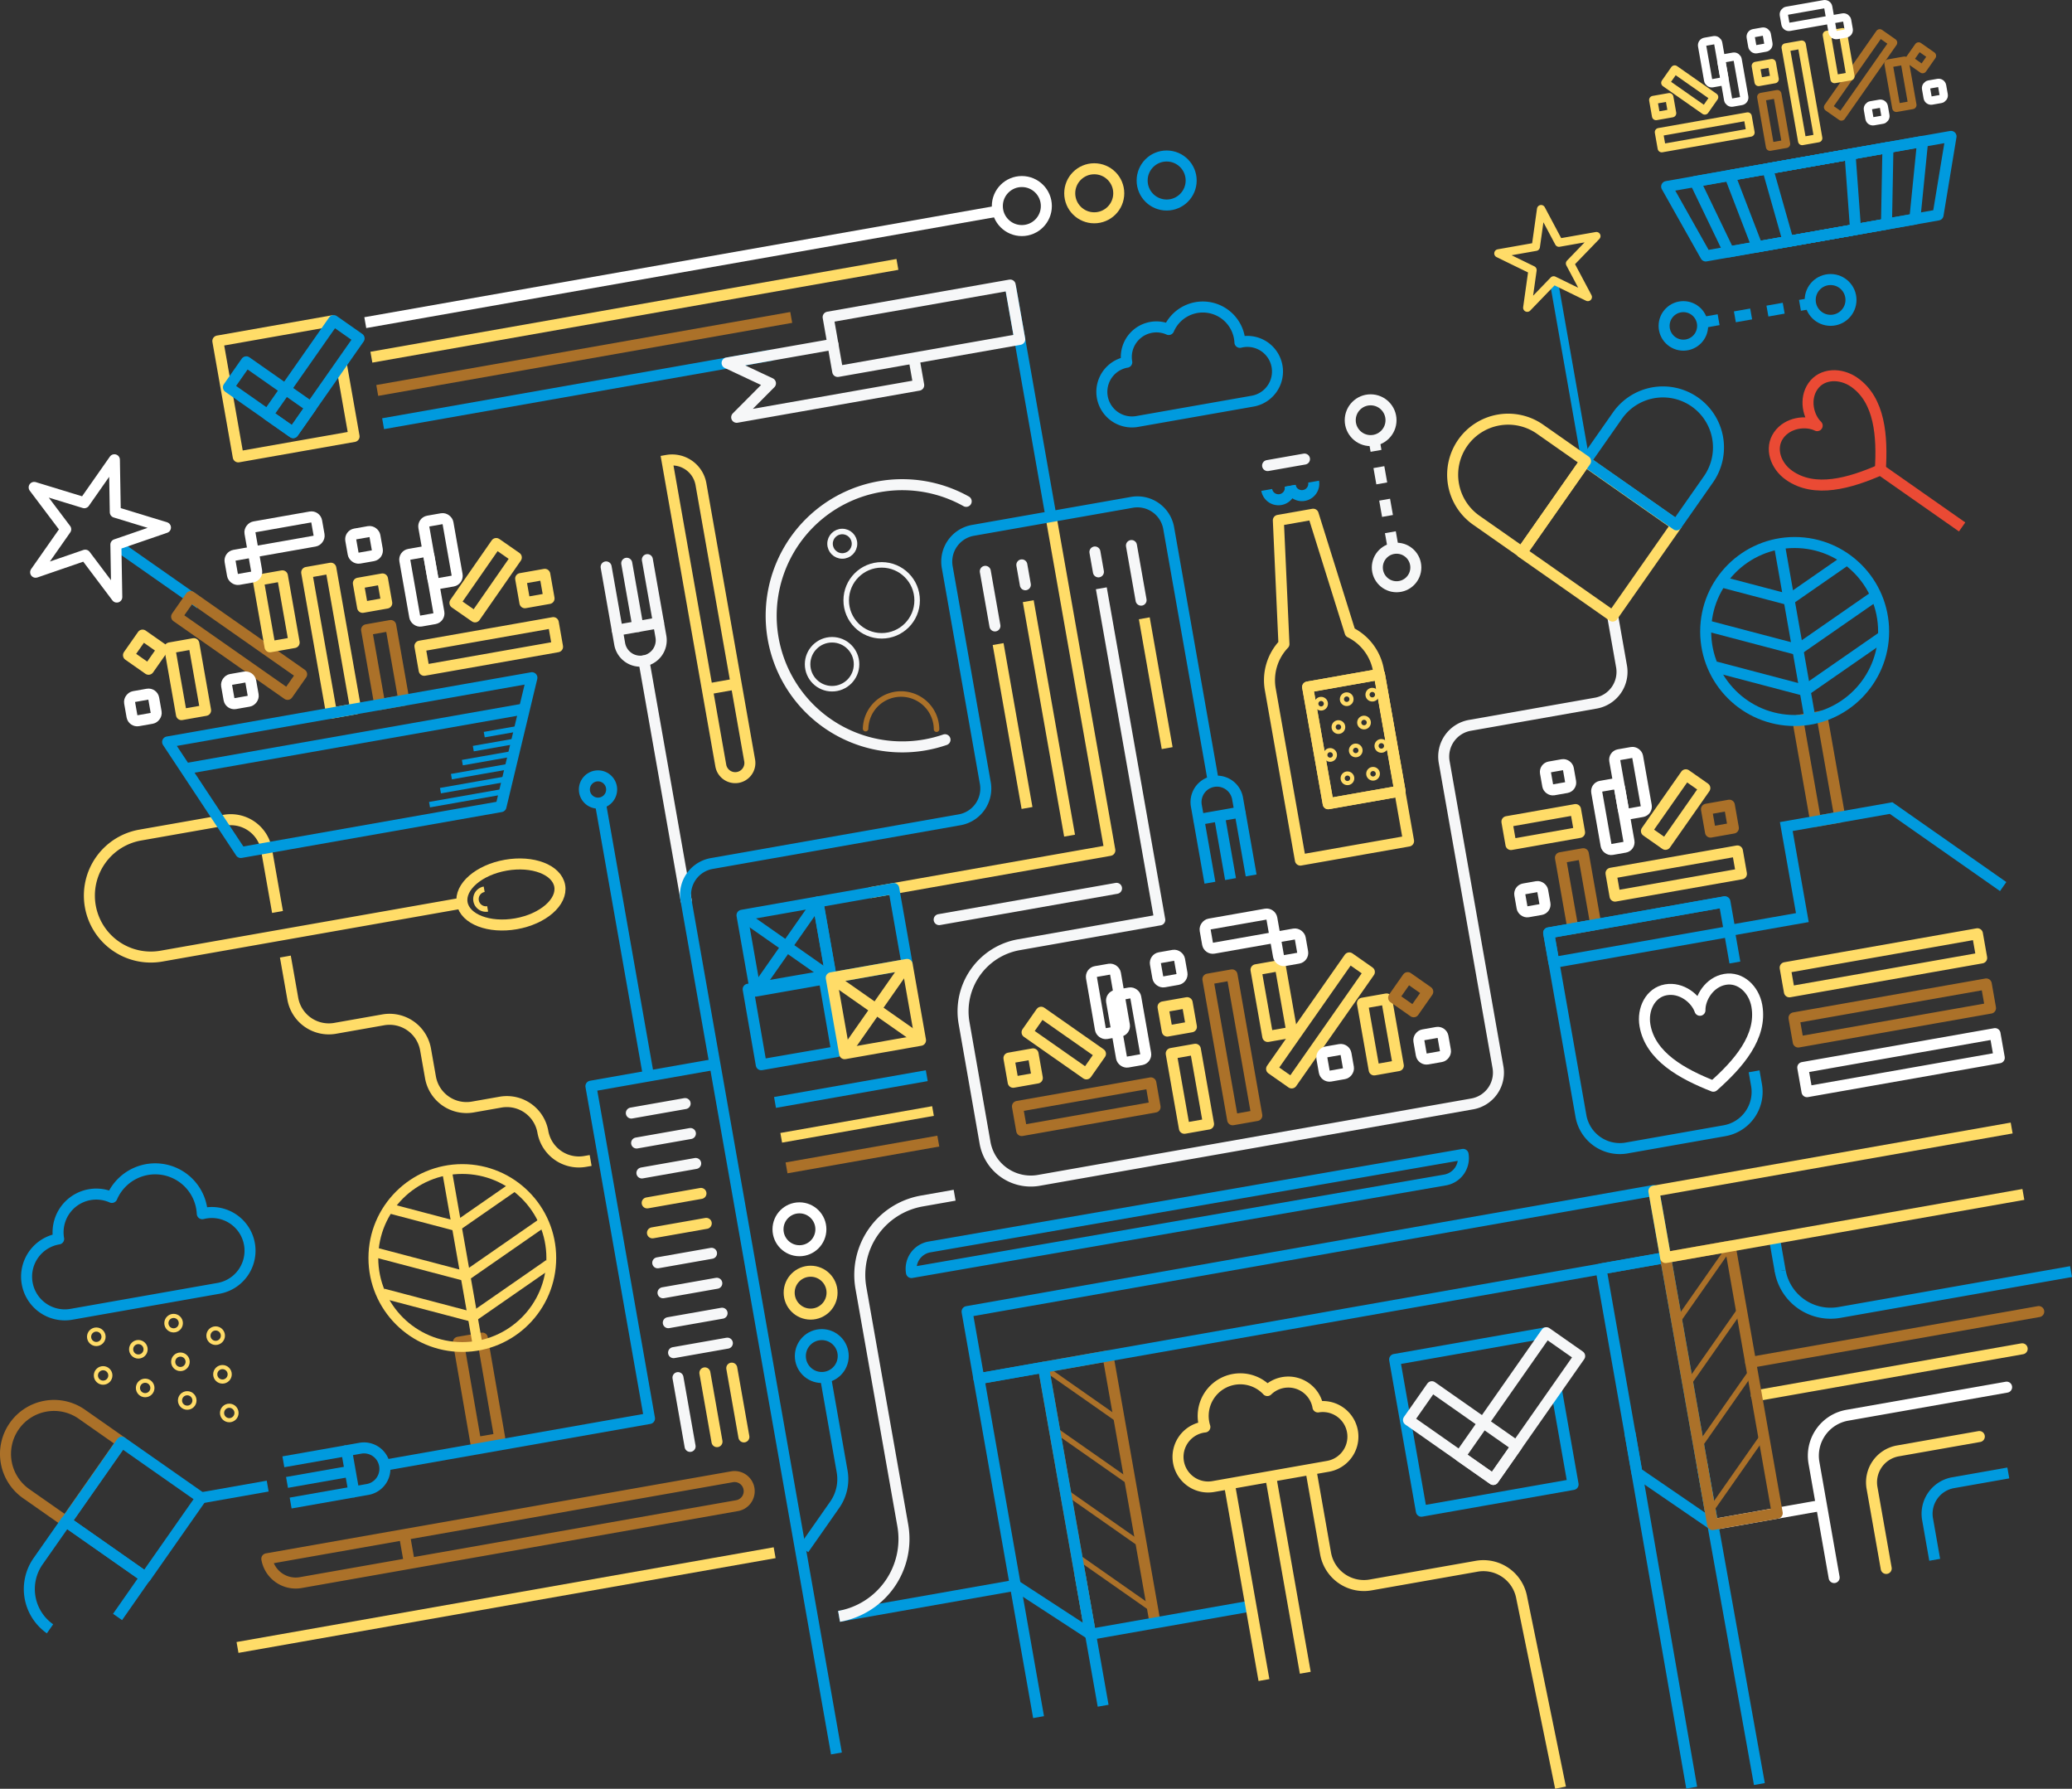 <svg xmlns="http://www.w3.org/2000/svg" xmlns:xlink="http://www.w3.org/1999/xlink" viewBox="0 0 1849.56 1596.33"><rect x="0" y="0" width="1849.56" height="1596.33" fill="#333333" stroke="none"/><defs><style>.cls-1,.cls-10,.cls-11,.cls-12,.cls-13,.cls-14,.cls-15,.cls-16,.cls-17,.cls-18,.cls-19,.cls-2,.cls-20,.cls-21,.cls-23,.cls-24,.cls-25,.cls-26,.cls-27,.cls-28,.cls-29,.cls-3,.cls-30,.cls-4,.cls-5,.cls-6,.cls-7,.cls-8,.cls-9{fill:none;}.cls-1,.cls-12,.cls-14,.cls-18,.cls-23,.cls-5,.cls-9{stroke:#ffdc68;}.cls-1,.cls-12,.cls-13,.cls-14,.cls-15,.cls-16,.cls-19,.cls-2,.cls-20,.cls-21,.cls-23,.cls-24,.cls-25,.cls-26,.cls-27,.cls-28,.cls-29,.cls-3,.cls-30,.cls-4,.cls-5,.cls-6,.cls-7{stroke-linejoin:round;}.cls-1,.cls-10,.cls-11,.cls-12,.cls-13,.cls-15,.cls-2,.cls-20,.cls-21,.cls-26,.cls-27,.cls-28,.cls-3,.cls-6,.cls-7,.cls-8,.cls-9{stroke-width:9.83px;}.cls-11,.cls-2,.cls-30,.cls-6{stroke:#fff;}.cls-12,.cls-13,.cls-2,.cls-21,.cls-24,.cls-25,.cls-27{stroke-linecap:round;}.cls-19,.cls-27,.cls-28,.cls-3,.cls-4,.cls-8{stroke:#009ade;}.cls-29,.cls-30,.cls-4,.cls-5{stroke-width:7.37px;}.cls-10,.cls-13,.cls-16,.cls-25,.cls-29,.cls-7{stroke:#ab7129;}.cls-10,.cls-11,.cls-18,.cls-8,.cls-9{stroke-miterlimit:10;}.cls-14{stroke-width:8.75px;}.cls-15,.cls-21,.cls-24,.cls-26{stroke:#f6f7f8;}.cls-16,.cls-18,.cls-19,.cls-24,.cls-25{stroke-width:4.92px;}.cls-20{stroke:#ea4a34;}.cls-22{clip-path:url(#clip-path);}.cls-23{stroke-width:3.69px;}.cls-26,.cls-28{stroke-dasharray:14.75;}</style><clipPath id="clip-path"><rect class="cls-1" x="1175.94" y="606.66" width="65.1" height="105.76" transform="translate(-96.17 219.87) rotate(-10)"/></clipPath></defs><title>artwork_original</title><g id="Layer_2" data-name="Layer 2"><g id="Layer_1-2" data-name="Layer 1"><line class="cls-2" x1="1528.8" y1="1360.56" x2="1624.8" y2="1343.63"/><line class="cls-3" x1="1519.29" y1="1306.65" x2="1570.51" y2="1592.12"/><line class="cls-4" x1="1386.87" y1="250.2" x2="1415.31" y2="411.5"/><polygon class="cls-5" points="1375.65 186.62 1391.59 216.59 1425.01 210.7 1401.44 235.11 1417.37 265.08 1386.87 250.2 1363.29 274.62 1368.01 241 1337.51 226.13 1370.93 220.23 1375.65 186.62"/><polyline class="cls-1" points="938.62 463.51 990.7 758.9 776.36 796.7"/><line class="cls-1" x1="1021.44" y1="551.78" x2="1041.87" y2="667.63"/><line class="cls-1" x1="890.97" y1="574.78" x2="916.77" y2="721.06"/><line class="cls-1" x1="917.86" y1="536.5" x2="954.75" y2="745.75"/><line class="cls-3" x1="178.68" y1="538.72" x2="103.43" y2="486.03"/><polygon class="cls-6" points="30.5 434.96 75.26 448.64 102.11 410.3 102.92 457.1 147.69 470.79 103.43 486.03 104.25 532.83 76.08 495.44 31.82 510.68 58.67 472.34 30.5 434.96"/><rect class="cls-7" x="1612.66" y="640.35" width="21.86" height="91.46" transform="translate(-94.47 292.36) rotate(-10)"/><circle class="cls-3" cx="1601.99" cy="563.57" r="79.42"/><line class="cls-3" x1="1615.79" y1="641.78" x2="1588.2" y2="485.36"/><line class="cls-3" x1="1596.99" y1="535.2" x2="1648.69" y2="499.33"/><line class="cls-3" x1="1604.85" y1="579.78" x2="1672.79" y2="532.64"/><line class="cls-3" x1="1611.28" y1="616.25" x2="1679.29" y2="569.06"/><line class="cls-3" x1="1596.99" y1="535.2" x2="1536.15" y2="519.18"/><line class="cls-3" x1="1604.85" y1="579.78" x2="1524.89" y2="558.72"/><line class="cls-3" x1="1611.28" y1="616.25" x2="1531.24" y2="595.17"/><line class="cls-3" x1="906.32" y1="1414.74" x2="748.99" y2="1442.48"/><polygon class="cls-3" points="1528.8 1360.56 1461.21 1314.25 1429.15 1132.42 1486.78 1122.26 1528.8 1360.56"/><line class="cls-3" x1="906.32" y1="1414.74" x2="927.07" y2="1532.39"/><line class="cls-3" x1="963.95" y1="1404.57" x2="984.7" y2="1522.23"/><line class="cls-8" x1="341.97" y1="378.12" x2="689.21" y2="316.89"/><line class="cls-9" x1="331.51" y1="318.76" x2="801.08" y2="235.96"/><line class="cls-10" x1="336.74" y1="348.44" x2="706.29" y2="283.28"/><line class="cls-11" x1="326.07" y1="287.93" x2="890.12" y2="188.47"/><line class="cls-12" x1="1805.09" y1="1203.69" x2="1567.93" y2="1245.51"/><line class="cls-13" x1="1819.88" y1="1170.48" x2="1562.7" y2="1215.83"/><path class="cls-8" d="M1848.71,1134.8,1642,1171.25a45.67,45.67,0,0,1-52.91-37l0-.27"/><path class="cls-2" d="M1791.19,1237.93,1649,1263a36.68,36.68,0,0,0-29.76,42.51l18,102.33"/><path class="cls-12" d="M1766.83,1282l-72.69,12.81a28.47,28.47,0,0,0-23.09,33l12.67,71.89"/><path class="cls-8" d="M1792.71,1314.5l-49.26,8.69a28.13,28.13,0,0,0-22.82,32.59L1727,1392"/><polyline class="cls-8" points="1544.24 830.27 1608.85 818.88 1594.52 737.64 1688.09 721.14 1788.12 791.19"/><line class="cls-8" x1="1589.07" y1="1134.21" x2="1583.94" y2="1105.13"/><rect class="cls-7" x="423.36" y="1199.45" width="21.86" height="91.46" transform="matrix(0.98, -0.17, 0.17, 0.98, -209.63, 94.33)"/><circle class="cls-14" cx="412.69" cy="1122.68" r="79.42"/><line class="cls-14" x1="426.48" y1="1200.89" x2="398.9" y2="1044.46"/><line class="cls-14" x1="407.69" y1="1094.31" x2="459.38" y2="1058.44"/><line class="cls-14" x1="415.55" y1="1138.89" x2="483.49" y2="1091.75"/><line class="cls-14" x1="421.98" y1="1175.35" x2="489.99" y2="1128.17"/><line class="cls-14" x1="407.69" y1="1094.31" x2="346.84" y2="1078.28"/><line class="cls-14" x1="415.55" y1="1138.89" x2="335.58" y2="1117.83"/><line class="cls-14" x1="421.98" y1="1175.35" x2="341.93" y2="1154.27"/><path class="cls-15" d="M852.14,1066.64l-29.35,5.18a67,67,0,0,0-54.3,77.55l37.23,211.1.14.79A70.1,70.1,0,0,1,749,1442.47"/><path class="cls-15" d="M1439.28,548.37l8.17,46.35a28.29,28.29,0,0,1-23,32.78l-112.3,19.81a28.29,28.29,0,0,0-23,32.78l48,272.28a28.32,28.32,0,0,1-23,32.79l-386.84,68.21a41.48,41.48,0,0,1-26.09-3.93h0a41.42,41.42,0,0,1-21.94-29.71L860.58,913a60.34,60.34,0,0,1,48.94-69.9l125.74-22.17L983.09,525"/><line class="cls-1" x1="212.01" y1="1470.22" x2="691.47" y2="1385.67"/><path class="cls-7" d="M454.53,1148.9h0A13.08,13.08,0,0,1,467.61,1162v395.47a26.16,26.16,0,0,1-26.16,26.16h0a0,0,0,0,1,0,0V1162A13.08,13.08,0,0,1,454.53,1148.9Z" transform="translate(1721.09 681.38) rotate(80)"/><line class="cls-7" x1="360.96" y1="1369.47" x2="365.51" y2="1395.23"/><polyline class="cls-7" points="973.46 1458.48 931.44 1220.18 989.06 1210.02 1031.08 1448.32"/><line class="cls-16" x1="931.44" y1="1220.18" x2="999.22" y2="1267.65"/><line class="cls-16" x1="951.02" y1="1331.23" x2="1018.81" y2="1378.7"/><line class="cls-16" x1="961.18" y1="1388.86" x2="1028.97" y2="1436.32"/><line class="cls-16" x1="941.23" y1="1275.71" x2="1009.02" y2="1323.17"/><rect class="cls-17" x="863.81" y="1116" width="622.43" height="60.76" transform="translate(-181.22 221.46) rotate(-10)"/><path class="cls-9" d="M412.53,805.94,178.74,847.16l-34.59,6.1a54.83,54.83,0,0,1-63.53-44.48h0a54.84,54.84,0,0,1,44.49-63.53L200.36,732a32.42,32.42,0,0,1,37.56,26.29l9.8,55.57"/><ellipse class="cls-9" cx="456.08" cy="798.26" rx="44.22" ry="26.54" transform="translate(-131.69 91.32) rotate(-10)"/><path class="cls-18" d="M432.2,793.6a8.89,8.89,0,0,0,3.09,17.51"/><rect class="cls-1" x="424.77" y="484.33" width="21.88" height="64.66" transform="matrix(-0.82, -0.57, 0.57, -0.82, 496.28, 1189.8)"/><rect class="cls-7" x="202.53" y="515.59" width="21.88" height="120.9" transform="translate(-380.84 420.5) rotate(-55)"/><rect class="cls-1" x="284.66" y="507.99" width="21.88" height="127.44" transform="translate(-94.78 60.02) rotate(-10)"/><rect class="cls-6" x="365.62" y="493.19" width="21.88" height="60.45" rx="4.72" transform="translate(-85.17 73.34) rotate(-10)"/><rect class="cls-6" x="243.04" y="446.32" width="21.88" height="60.45" rx="4.72" transform="translate(679.18 143.67) rotate(80)"/><rect class="cls-7" x="332.94" y="559.61" width="21.88" height="67.76" transform="translate(-97.83 68.73) rotate(-10)"/><rect class="cls-6" x="203.19" y="605.14" width="21.88" height="21.88" rx="4.72" transform="translate(-355.4 933.93) rotate(-100)"/><rect class="cls-6" x="116.59" y="620.41" width="21.88" height="21.88" rx="4.72" transform="translate(-472.08 866.57) rotate(-100)"/><rect class="cls-1" x="466.49" y="514.28" width="21.88" height="21.88" transform="translate(43.1 1086.6) rotate(-100)"/><rect class="cls-1" x="321.62" y="518.39" width="21.88" height="21.88" transform="translate(-130.98 948.76) rotate(-100)"/><rect class="cls-1" x="425.33" y="516.46" width="21.88" height="120.9" transform="translate(-56.12 1106.73) rotate(-100)"/><rect class="cls-1" x="156.57" y="575.86" width="21.88" height="60.45" transform="translate(-102.7 38.29) rotate(-10)"/><rect class="cls-1" x="235.62" y="515.33" width="21.88" height="60.45" transform="translate(-90.99 51.1) rotate(-10)"/><rect class="cls-6" x="314.02" y="475.3" width="21.88" height="21.88" rx="4.72" transform="translate(-79.5 63.82) rotate(-10)"/><rect class="cls-6" x="382.26" y="463.54" width="21.88" height="56.51" rx="4.72" transform="translate(-79.43 75.75) rotate(-10)"/><rect class="cls-6" x="206.3" y="494.3" width="21.88" height="21.88" rx="4.72" transform="translate(-84.43 45.4) rotate(-10)"/><rect class="cls-1" x="119" y="571.08" width="21.88" height="21.88" transform="translate(357.33 30.73) rotate(35)"/><polygon class="cls-3" points="474.8 604.81 149.62 662.14 214.92 760.79 447.18 719.83 474.8 604.81"/><line class="cls-3" x1="165.43" y1="686.02" x2="468.11" y2="632.65"/><line class="cls-19" x1="461.3" y1="650.47" x2="432.26" y2="655.59"/><line class="cls-19" x1="458.54" y1="672.51" x2="412.72" y2="680.59"/><line class="cls-19" x1="458.88" y1="661.68" x2="422.49" y2="668.09"/><line class="cls-19" x1="453.14" y1="695.02" x2="393.18" y2="705.59"/><line class="cls-19" x1="455.84" y1="683.77" x2="402.95" y2="693.09"/><line class="cls-19" x1="450.44" y1="706.27" x2="383.41" y2="718.09"/><line class="cls-20" x1="1751.48" y1="470.25" x2="1676.24" y2="417.56"/><path class="cls-20" d="M1622.1,379.85c-8-7.72-11.78-23.75-3.7-35.29s24.69-11.9,36.83-3.4c23,16.1,25.08,48.5,23.25,78.17-27.25,11.86-58.42,21-81.41,4.88-12.14-8.49-17.48-24.23-9.4-35.77S1612.13,375,1622.1,379.85Z"/><rect class="cls-1" x="938.63" y="898.52" width="21.88" height="64.66" transform="translate(-357.59 1174.78) rotate(-55)"/><rect class="cls-1" x="1167.78" y="850.19" width="21.88" height="120.9" transform="translate(1621.95 2332.68) rotate(-145)"/><rect class="cls-7" x="1089.12" y="870.94" width="21.88" height="127.44" transform="translate(2345.7 1664.09) rotate(170)"/><rect class="cls-6" x="996.52" y="886.75" width="21.88" height="60.45" rx="4.72" transform="translate(2158.85 1645.07) rotate(170)"/><rect class="cls-6" x="1095.69" y="800.77" width="21.88" height="60.45" rx="4.72" transform="translate(1732.83 -403.12) rotate(80)"/><rect class="cls-1" x="1051.21" y="937.76" width="21.88" height="67.76" transform="translate(2276.88 1744.08) rotate(170)"/><rect class="cls-6" x="1180.85" y="937.55" width="21.88" height="21.88" rx="4.72" transform="translate(464.67 2286.87) rotate(-100)"/><rect class="cls-6" x="1267.45" y="922.28" width="21.88" height="21.88" rx="4.72" transform="translate(581.35 2354.24) rotate(-100)"/><rect class="cls-1" x="902.36" y="942.22" width="21.88" height="21.88" transform="translate(133.21 2018.1) rotate(-100)"/><rect class="cls-1" x="1039.89" y="896.54" width="21.88" height="21.88" transform="translate(339.62 2099.93) rotate(-100)"/><rect class="cls-7" x="958.71" y="927.2" width="21.88" height="120.9" transform="translate(165.38 2114.08) rotate(-100)"/><rect class="cls-1" x="1221.25" y="892.93" width="21.88" height="60.45" transform="translate(2605.96 1618.31) rotate(170)"/><rect class="cls-1" x="1126.26" y="863.09" width="21.88" height="60.45" transform="translate(2412.24 1575.58) rotate(170)"/><rect class="cls-6" x="1032.3" y="853.45" width="21.88" height="21.88" rx="4.72" transform="translate(2220.72 1534.49) rotate(170)"/><rect class="cls-6" x="970.07" y="864.69" width="21.88" height="56.51" rx="4.72" transform="matrix(-0.98, 0.17, -0.17, -0.98, 2102.18, 1601.97)"/><rect class="cls-6" x="1140.02" y="834.45" width="21.88" height="21.88" rx="4.72" transform="translate(2431.24 1478.08) rotate(170)"/><rect class="cls-7" x="1248.32" y="876.75" width="21.88" height="21.88" transform="translate(2708.69 365.32) rotate(125)"/><rect class="cls-1" x="1485.38" y="691.83" width="20.73" height="61.27" transform="translate(2306.6 2172.2) rotate(-145)"/><rect class="cls-6" x="1429.32" y="700.23" width="20.73" height="57.29" rx="4.47" transform="translate(-104.69 261.07) rotate(-10)"/><rect class="cls-7" x="1398.34" y="763.17" width="20.73" height="64.21" transform="translate(-116.7 256.7) rotate(-10)"/><rect class="cls-7" x="1524.91" y="720.21" width="20.73" height="20.73" transform="translate(1082.4 2369.39) rotate(-100)"/><rect class="cls-1" x="1367.21" y="706.97" width="20.73" height="62.2" transform="translate(889.93 2222.88) rotate(-100)"/><rect class="cls-1" x="1485.9" y="722.27" width="20.73" height="114.57" transform="translate(988.38 2388.46) rotate(-100)"/><rect class="cls-6" x="1380.42" y="683.27" width="20.73" height="20.73" rx="4.47" transform="translate(-99.32 252.05) rotate(-10)"/><rect class="cls-6" x="1357.51" y="792.11" width="20.73" height="20.73" rx="4.47" transform="translate(-118.57 249.72) rotate(-10)"/><rect class="cls-6" x="1445.09" y="672.12" width="20.73" height="53.56" rx="4.47" transform="translate(-99.25 263.36) rotate(-10)"/><path class="cls-3" d="M1565.79,956.07l2.15,12.23a35.19,35.19,0,0,1-28.56,40.78L1452,1024.49a35.21,35.21,0,0,1-40.78-28.56l-28.82-163.42,156.71-27.63,9.53,54.09"/><rect class="cls-3" x="1383.54" y="818.44" width="159.75" height="26.82" transform="translate(-122.22 266.76) rotate(-10)"/><line class="cls-21" x1="612.49" y1="803.45" x2="574.81" y2="589.78"/><path class="cls-21" d="M551,562.36l2.16,12.26a18.68,18.68,0,1,0,36.8-6.48l-2.16-12.27Z"/><line class="cls-21" x1="551.01" y1="562.36" x2="541.06" y2="505.92"/><line class="cls-21" x1="569.41" y1="559.11" x2="559.46" y2="502.67"/><line class="cls-21" x1="587.81" y1="555.87" x2="577.86" y2="499.43"/><path class="cls-9" d="M620.35,406.39h0a26.16,26.16,0,0,1,26.16,26.16V683A13.08,13.08,0,0,1,633.43,696h0A13.08,13.08,0,0,1,620.35,683V406.39A0,0,0,0,1,620.35,406.39Z" transform="translate(-86.1 118.37) rotate(-10)"/><line class="cls-9" x1="631.38" y1="614.91" x2="657.14" y2="610.37"/><rect class="cls-3" x="863.81" y="1116" width="622.43" height="60.76" transform="translate(-181.22 221.46) rotate(-10)"/><polyline class="cls-3" points="973.46 1458.48 906.32 1414.73 873.81 1230.34 931.44 1220.18 973.46 1458.48"/><rect class="cls-7" x="1507.35" y="1115.34" width="58.52" height="241.98" transform="translate(-191.34 285.61) rotate(-10)"/><line class="cls-16" x1="1544.41" y1="1112.1" x2="1496.94" y2="1179.88"/><line class="cls-16" x1="1563.99" y1="1223.15" x2="1516.52" y2="1290.94"/><line class="cls-16" x1="1574.15" y1="1280.77" x2="1526.68" y2="1348.56"/><line class="cls-16" x1="1554.2" y1="1167.62" x2="1506.73" y2="1235.41"/><polyline class="cls-1" points="1795.7 1006.66 1476.33 1062.97 1486.78 1122.26 1806.15 1065.94"/><rect class="cls-1" x="1377.78" y="431.18" width="99.16" height="99.16" transform="translate(533.89 -731.75) rotate(35)"/><path class="cls-3" d="M1484.39,349.74h0A49.58,49.58,0,0,1,1534,399.32V448.9a0,0,0,0,1,0,0h-99.16a0,0,0,0,1,0,0V399.32A49.58,49.58,0,0,1,1484.39,349.74Z" transform="translate(497.49 -779.19) rotate(35)"/><path class="cls-1" d="M1296.7,374.09h99.16a0,0,0,0,1,0,0v49.58a49.58,49.58,0,0,1-49.58,49.58h0a49.58,49.58,0,0,1-49.58-49.58V374.09a0,0,0,0,1,0,0Z" transform="translate(2465.53 -436.14) rotate(125)"/><path class="cls-7" d="M48.21,1254.23h0a43.29,43.29,0,0,1,43.29,43.29v43.29a0,0,0,0,1,0,0H4.92a0,0,0,0,1,0,0v-43.29A43.29,43.29,0,0,1,48.21,1254.23Z" transform="translate(-1042.31 592.79) rotate(-55)"/><path class="cls-3" d="M44.65,1453.58A43.29,43.29,0,0,1,34,1393.29l24.84-35.47,70.92,49.67L104.94,1443"/><rect class="cls-3" x="76.04" y="1304.03" width="86.59" height="86.59" transform="translate(-1052.78 672.28) rotate(-55)"/><path class="cls-3" d="M1083.08,697.4l-39.87-226.1a28.32,28.32,0,0,0-32.79-23l-141.88,25a28.31,28.31,0,0,0-23,32.79l34,192.73a28.31,28.31,0,0,1-23,32.79l-221.16,39a28.29,28.29,0,0,0-23,32.78l134.26,761.42"/><path class="cls-3" d="M1106.88,724.82l-2.17-12.26a18.68,18.68,0,1,0-36.8,6.49l2.17,12.26Z"/><line class="cls-3" x1="1106.88" y1="724.82" x2="1116.83" y2="781.26"/><line class="cls-3" x1="1088.48" y1="728.07" x2="1098.43" y2="784.51"/><line class="cls-3" x1="1070.08" y1="731.31" x2="1080.03" y2="787.75"/><g class="cls-22"><circle class="cls-23" cx="1133.56" cy="636.06" r="4.28"/><circle class="cls-23" cx="1179.27" cy="628" r="4.28"/><circle class="cls-23" cx="1149.02" cy="656.9" r="4.28"/><circle class="cls-23" cx="1194.73" cy="648.84" r="4.28"/><circle class="cls-23" cx="1171.87" cy="652.87" r="4.28"/><circle class="cls-23" cx="1156.42" cy="632.03" r="4.28"/><circle class="cls-23" cx="1149.68" cy="727.49" r="4.28"/><circle class="cls-23" cx="1195.39" cy="719.43" r="4.28"/><circle class="cls-23" cx="1157.08" cy="702.62" r="4.28"/><circle class="cls-23" cx="1202.79" cy="694.56" r="4.28"/><circle class="cls-23" cx="1179.93" cy="698.59" r="4.28"/><circle class="cls-23" cx="1172.54" cy="723.46" r="4.28"/><circle class="cls-23" cx="1141.62" cy="681.78" r="4.28"/><circle class="cls-23" cx="1187.33" cy="673.72" r="4.28"/><circle class="cls-23" cx="1164.48" cy="677.75" r="4.28"/><circle class="cls-23" cx="1247.84" cy="615.91" r="4.28"/><circle class="cls-23" cx="1202.13" cy="623.97" r="4.28"/><circle class="cls-23" cx="1240.44" cy="640.78" r="4.28"/><circle class="cls-23" cx="1217.59" cy="644.81" r="4.28"/><circle class="cls-23" cx="1224.98" cy="619.94" r="4.28"/><circle class="cls-23" cx="1263.96" cy="707.34" r="4.28"/><circle class="cls-23" cx="1218.25" cy="715.4" r="4.28"/><circle class="cls-23" cx="1248.5" cy="686.5" r="4.28"/><circle class="cls-23" cx="1225.65" cy="690.53" r="4.28"/><circle class="cls-23" cx="1241.1" cy="711.37" r="4.28"/><circle class="cls-23" cx="1255.9" cy="661.63" r="4.28"/><circle class="cls-23" cx="1210.19" cy="669.69" r="4.28"/><circle class="cls-23" cx="1233.04" cy="665.66" r="4.28"/><circle class="cls-23" cx="1263.3" cy="636.75" r="4.28"/><circle class="cls-23" cx="1271.36" cy="682.47" r="4.28"/></g><rect class="cls-1" x="1175.94" y="606.66" width="65.1" height="105.76" transform="translate(-96.17 219.87) rotate(-10)"/><path class="cls-1" d="M1146.11,574.75l-5-110.37,15.53-2.73,15.56-2.75,33,105.43a46.76,46.76,0,0,1,25.27,33.82l26.87,152.41-96.55,17-26.87-152.41A46.77,46.77,0,0,1,1146.11,574.75Z"/><rect class="cls-1" x="1175.94" y="606.66" width="65.1" height="105.76" transform="translate(-96.17 219.87) rotate(-10)"/><path class="cls-3" d="M1130.75,437.22a10.62,10.62,0,0,0,20.92-3.69"/><path class="cls-3" d="M1151.67,433.53a10.62,10.62,0,1,0,20.92-3.69"/><line class="cls-21" x1="1131.52" y1="415.48" x2="1164.44" y2="409.68"/><line class="cls-3" x1="938.19" y1="461.08" x2="901.94" y2="255.54"/><rect class="cls-21" x="742.26" y="268.33" width="165" height="49.22" transform="translate(-38.34 147.67) rotate(-10)"/><polyline class="cls-21" points="743.52 307.27 649.04 323.93 687.75 342.09 657.59 372.4 820.08 343.75 816.36 322.65"/><polyline class="cls-1" points="297.83 286.1 194.45 304.33 212.68 407.72 316.06 389.49 304.64 324.73"/><rect class="cls-3" x="205.48" y="340.62" width="70.54" height="27.74" transform="translate(246.87 -73.98) rotate(35)"/><rect class="cls-3" x="228.45" y="322.23" width="102.63" height="27.74" transform="translate(715.54 299.7) rotate(125)"/><polyline class="cls-3" points="1380.33 1189.34 1244.91 1213.21 1268.79 1348.64 1404.21 1324.76 1389.25 1239.93"/><rect class="cls-21" x="1259.35" y="1260.75" width="92.4" height="36.33" transform="translate(969.66 -517.55) rotate(35)"/><rect class="cls-21" x="1289.44" y="1236.65" width="134.43" height="36.33" transform="translate(3162.68 863.24) rotate(125)"/><path class="cls-3" d="M1005.76,323.23a26.86,26.86,0,1,0,9.33,52.91L1118.15,358a26.86,26.86,0,1,0-9.34-52.91c-.69.12-1.37.27-2,.43a33.48,33.48,0,0,0-.47-4.17,33.14,33.14,0,0,0-63.09-7.29,26.89,26.89,0,0,0-37.45,29.2Z"/><line class="cls-3" x1="179.63" y1="1336.69" x2="238.95" y2="1326.23"/><circle class="cls-23" cx="192.51" cy="1191.97" r="6.46"/><circle class="cls-23" cx="204.67" cy="1260.96" r="6.46"/><circle class="cls-23" cx="198.59" cy="1226.47" r="6.46"/><circle class="cls-23" cx="85.97" cy="1192.97" r="6.46"/><circle class="cls-23" cx="123.51" cy="1204.13" r="6.46"/><circle class="cls-23" cx="129.59" cy="1238.63" r="6.46"/><circle class="cls-23" cx="92.05" cy="1227.47" r="6.46"/><circle class="cls-23" cx="154.97" cy="1180.8" r="6.46"/><circle class="cls-23" cx="167.13" cy="1249.8" r="6.46"/><circle class="cls-23" cx="161.05" cy="1215.3" r="6.46"/><path class="cls-3" d="M52.32,1105.65a34.11,34.11,0,1,0,11.84,67.18L195,1149.76a34.1,34.1,0,0,0-11.84-67.17c-.88.15-1.75.35-2.59.55a46.06,46.06,0,0,0-.6-5.29,42.07,42.07,0,0,0-80.1-9.25,34.11,34.11,0,0,0-47.52,37.05Z"/><rect class="cls-3" x="667.79" y="810.31" width="68.78" height="68.78" transform="translate(-136.01 134.77) rotate(-10)"/><rect class="cls-3" x="735.53" y="798.36" width="68.78" height="68.78" transform="translate(-132.91 146.35) rotate(-10)"/><rect class="cls-3" x="679.74" y="878.05" width="68.78" height="68.78" transform="matrix(0.98, -0.17, 0.17, 0.98, -147.59, 137.87)"/><line class="cls-3" x1="662.34" y1="816.8" x2="742.03" y2="872.6"/><line class="cls-3" x1="730.08" y1="804.86" x2="674.29" y2="884.54"/><rect class="cls-1" x="747.47" y="866.1" width="68.78" height="68.78" transform="translate(-144.49 149.45) rotate(-10)"/><line class="cls-1" x1="742.03" y1="872.6" x2="821.71" y2="928.39"/><line class="cls-1" x1="809.76" y1="860.65" x2="753.97" y2="940.33"/><line class="cls-3" x1="691.8" y1="983.84" x2="827.27" y2="959.95"/><line class="cls-14" x1="697.36" y1="1015.39" x2="832.84" y2="991.5"/><line class="cls-7" x1="702.09" y1="1042.24" x2="837.57" y2="1018.35"/><path class="cls-21" d="M862.46,447.41a117,117,0,1,0-36.83,217.37,118,118,0,0,0,17.92-4.63"/><circle class="cls-24" cx="742.74" cy="592.78" r="21.85"/><circle class="cls-24" cx="787.02" cy="535.76" r="31.66"/><path class="cls-25" d="M836,650.75a31.67,31.67,0,0,0-63.33-.47"/><circle class="cls-24" cx="751.85" cy="485.24" r="10.92"/><path class="cls-6" d="M1517.45,901.59c-.17-11.09,8.47-25.13,22.34-27.58s25.88,9,28.45,23.64c4.87,27.64-16.57,52-38.84,71.71-27.65-10.88-56.14-26.46-61-54.11-2.57-14.58,4.78-29.49,18.65-31.94S1513.82,891.11,1517.45,901.59Z"/><line class="cls-1" x1="1134.12" y1="1316.81" x2="1165.15" y2="1492.8"/><path class="cls-1" d="M1170.06,1311.27l13.21,75a34.73,34.73,0,0,0,40.23,28.17l94.63-16.69a34.73,34.73,0,0,1,40.23,28.17L1393,1595.34"/><path class="cls-1" d="M1176.45,1255.58a26.87,26.87,0,0,1,9.33,52.92l-103,18.17a26.87,26.87,0,0,1-9.33-52.92c.7-.12,1.38-.21,2.07-.29a33.71,33.71,0,0,1-1-4.08,33.12,33.12,0,0,1,56.78-28.42,26.88,26.88,0,0,1,45.18,14.62Z"/><line class="cls-3" x1="973.46" y1="1458.48" x2="1116.61" y2="1433.24"/><line class="cls-1" x1="1097.23" y1="1323.31" x2="1128.26" y2="1499.31"/><line class="cls-21" x1="888.12" y1="558.59" x2="879.53" y2="509.86"/><line class="cls-21" x1="915.27" y1="521.84" x2="912.14" y2="504.11"/><line class="cls-21" x1="1018.58" y1="535.59" x2="1009.99" y2="486.85"/><line class="cls-21" x1="980.5" y1="510.34" x2="977.37" y2="492.6"/><line class="cls-21" x1="996.67" y1="792.77" x2="838.34" y2="820.69"/><path class="cls-9" d="M254.73,853.64l6.63,37.58a32.64,32.64,0,0,0,37.81,26.48l42.9-7.57a32.64,32.64,0,0,1,37.81,26.48l4.38,24.84a32.64,32.64,0,0,0,37.81,26.47l24.7-4.35A32.64,32.64,0,0,1,484.58,1010h0a32.64,32.64,0,0,0,37.81,26.47l4.84-.85"/><line class="cls-3" x1="578.89" y1="960.27" x2="535.92" y2="716.55"/><circle class="cls-3" cx="533.81" cy="704.56" r="12.17"/><circle class="cls-11" cx="912.14" cy="183.89" r="21.88"/><circle class="cls-1" cx="976.77" cy="172.49" r="21.88"/><circle class="cls-3" cx="1041.41" cy="161.09" r="21.88"/><circle class="cls-11" cx="713.62" cy="1097.04" r="19.14"/><circle class="cls-1" cx="723.59" cy="1153.6" r="19.14"/><circle class="cls-3" cx="733.56" cy="1210.16" r="19.14"/><path class="cls-3" d="M736.89,1229l14.83,84.12a39.83,39.83,0,0,1-6.59,29.74l-27.68,39.53"/><line class="cls-21" x1="611.57" y1="984.85" x2="563.56" y2="993.31"/><line class="cls-21" x1="616.29" y1="1011.58" x2="568.27" y2="1020.04"/><line class="cls-21" x1="621" y1="1038.3" x2="572.99" y2="1046.77"/><line class="cls-12" x1="625.71" y1="1065.03" x2="577.7" y2="1073.49"/><line class="cls-12" x1="630.43" y1="1091.76" x2="582.41" y2="1100.22"/><line class="cls-21" x1="635.14" y1="1118.48" x2="587.12" y2="1126.95"/><line class="cls-21" x1="639.85" y1="1145.21" x2="591.84" y2="1153.68"/><line class="cls-21" x1="644.56" y1="1171.94" x2="596.55" y2="1180.4"/><line class="cls-21" x1="649.28" y1="1198.66" x2="601.26" y2="1207.13"/><line class="cls-12" x1="629.2" y1="1225.18" x2="640.02" y2="1286.56"/><line class="cls-21" x1="605.19" y1="1229.41" x2="616.01" y2="1290.79"/><line class="cls-12" x1="653.21" y1="1220.95" x2="664.03" y2="1282.33"/><path class="cls-3" d="M835.82,1074.29h486.06a0,0,0,0,1,0,0v0a19.88,19.88,0,0,1-19.88,19.88H815.94a0,0,0,0,1,0,0v0A19.88,19.88,0,0,1,835.82,1074.29Z" transform="matrix(0.98, -0.17, 0.17, 0.98, -172.04, 202.09)"/><rect class="cls-1" x="1670.28" y="772.09" width="21.88" height="174.27" transform="translate(2235.45 -945.66) rotate(80)"/><rect class="cls-7" x="1678.18" y="816.87" width="21.88" height="174.27" transform="translate(2286.07 -916.43) rotate(80)"/><rect class="cls-6" x="1686" y="861.2" width="21.88" height="174.27" transform="translate(2336.19 -887.5) rotate(80)"/><circle class="cls-21" cx="1223.48" cy="375.01" r="18.2"/><circle class="cls-21" cx="1246.65" cy="506.43" r="17.19"/><line class="cls-26" x1="1243.67" y1="489.5" x2="1226.64" y2="392.93"/><circle class="cls-27" cx="1634.07" cy="267.67" r="18.2"/><circle class="cls-27" cx="1502.65" cy="290.84" r="17.19"/><line class="cls-28" x1="1519.58" y1="287.86" x2="1616.15" y2="270.83"/><rect class="cls-5" x="1501.06" y="58.79" width="14.56" height="43.03" transform="translate(577.41 1269.8) rotate(-55)"/><rect class="cls-29" x="1653.56" y="26.63" width="14.56" height="80.46" transform="translate(2982.97 1074.24) rotate(-145)"/><rect class="cls-5" x="1601.2" y="40.43" width="14.56" height="84.81" transform="translate(3206.92 -114.89) rotate(170)"/><rect class="cls-30" x="1539.58" y="50.96" width="14.56" height="40.23" rx="3.14" transform="translate(3082.57 -127.55) rotate(170)"/><rect class="cls-30" x="1605.58" y="-6.26" width="14.56" height="40.23" rx="3.14" transform="translate(1346.43 -1576.91) rotate(80)"/><rect class="cls-29" x="1575.98" y="84.9" width="14.56" height="45.09" transform="translate(3161.12 -61.66) rotate(170)"/><rect class="cls-30" x="1662.25" y="84.76" width="14.56" height="14.56" rx="3.14" transform="matrix(-0.17, -0.98, 0.98, -0.17, 1868.8, 1752.19)"/><rect class="cls-30" x="1719.89" y="74.6" width="14.56" height="14.56" rx="3.14" transform="translate(1946.45 1797.03) rotate(-100)"/><rect class="cls-5" x="1476.92" y="87.87" width="14.56" height="14.56" transform="translate(1648.21 1573.32) rotate(-100)"/><rect class="cls-5" x="1568.45" y="57.47" width="14.56" height="14.56" transform="translate(1785.58 1627.78) rotate(-100)"/><rect class="cls-5" x="1514.42" y="77.88" width="14.56" height="80.46" transform="translate(1669.63 1637.2) rotate(-100)"/><rect class="cls-29" x="1689.14" y="55.07" width="14.56" height="40.23" transform="translate(3380.12 -145.36) rotate(170)"/><rect class="cls-5" x="1625.92" y="35.21" width="14.56" height="40.23" transform="matrix(-0.98, 0.17, -0.17, -0.98, 3251.2, -173.79)"/><rect class="cls-30" x="1563.39" y="28.8" width="14.56" height="14.56" rx="3.14" transform="translate(3123.74 -201.14) rotate(170)"/><rect class="cls-30" x="1521.98" y="36.27" width="14.56" height="37.61" rx="3.14" transform="translate(3044.85 -156.23) rotate(170)"/><rect class="cls-30" x="1635.08" y="16.15" width="14.56" height="14.56" rx="3.14" transform="translate(3263.84 -238.68) rotate(170)"/><rect class="cls-29" x="1707.15" y="44.3" width="14.56" height="14.56" transform="translate(2740.04 -1323.22) rotate(125)"/><polygon class="cls-3" points="1522.61 228.42 1487.74 166.48 1741.58 121.72 1730 191.85 1522.61 228.42"/><polygon class="cls-3" points="1543.34 224.77 1513.11 162.01 1716.21 126.19 1709.27 195.51 1543.34 224.77"/><polygon class="cls-3" points="1568.64 220.31 1544.08 156.54 1685.25 131.65 1683.97 199.97 1568.64 220.31"/><polygon class="cls-3" points="1596.26 215.44 1577.88 150.59 1651.44 137.61 1656.36 204.84 1596.26 215.44"/><polyline class="cls-3" points="343.3 1307.58 579.77 1265.88 527.48 969.33 638.29 949.79"/><path class="cls-3" d="M309.39,1294.59l12.27-2.17a18.68,18.68,0,1,1,6.48,36.8l-12.26,2.17Z"/><line class="cls-3" x1="309.39" y1="1294.59" x2="252.95" y2="1304.54"/><line class="cls-3" x1="312.63" y1="1312.99" x2="256.19" y2="1322.94"/><line class="cls-3" x1="315.88" y1="1331.39" x2="259.44" y2="1341.34"/><line class="cls-3" x1="1454.96" y1="1278.75" x2="1510.07" y2="1595.34"/></g></g></svg>